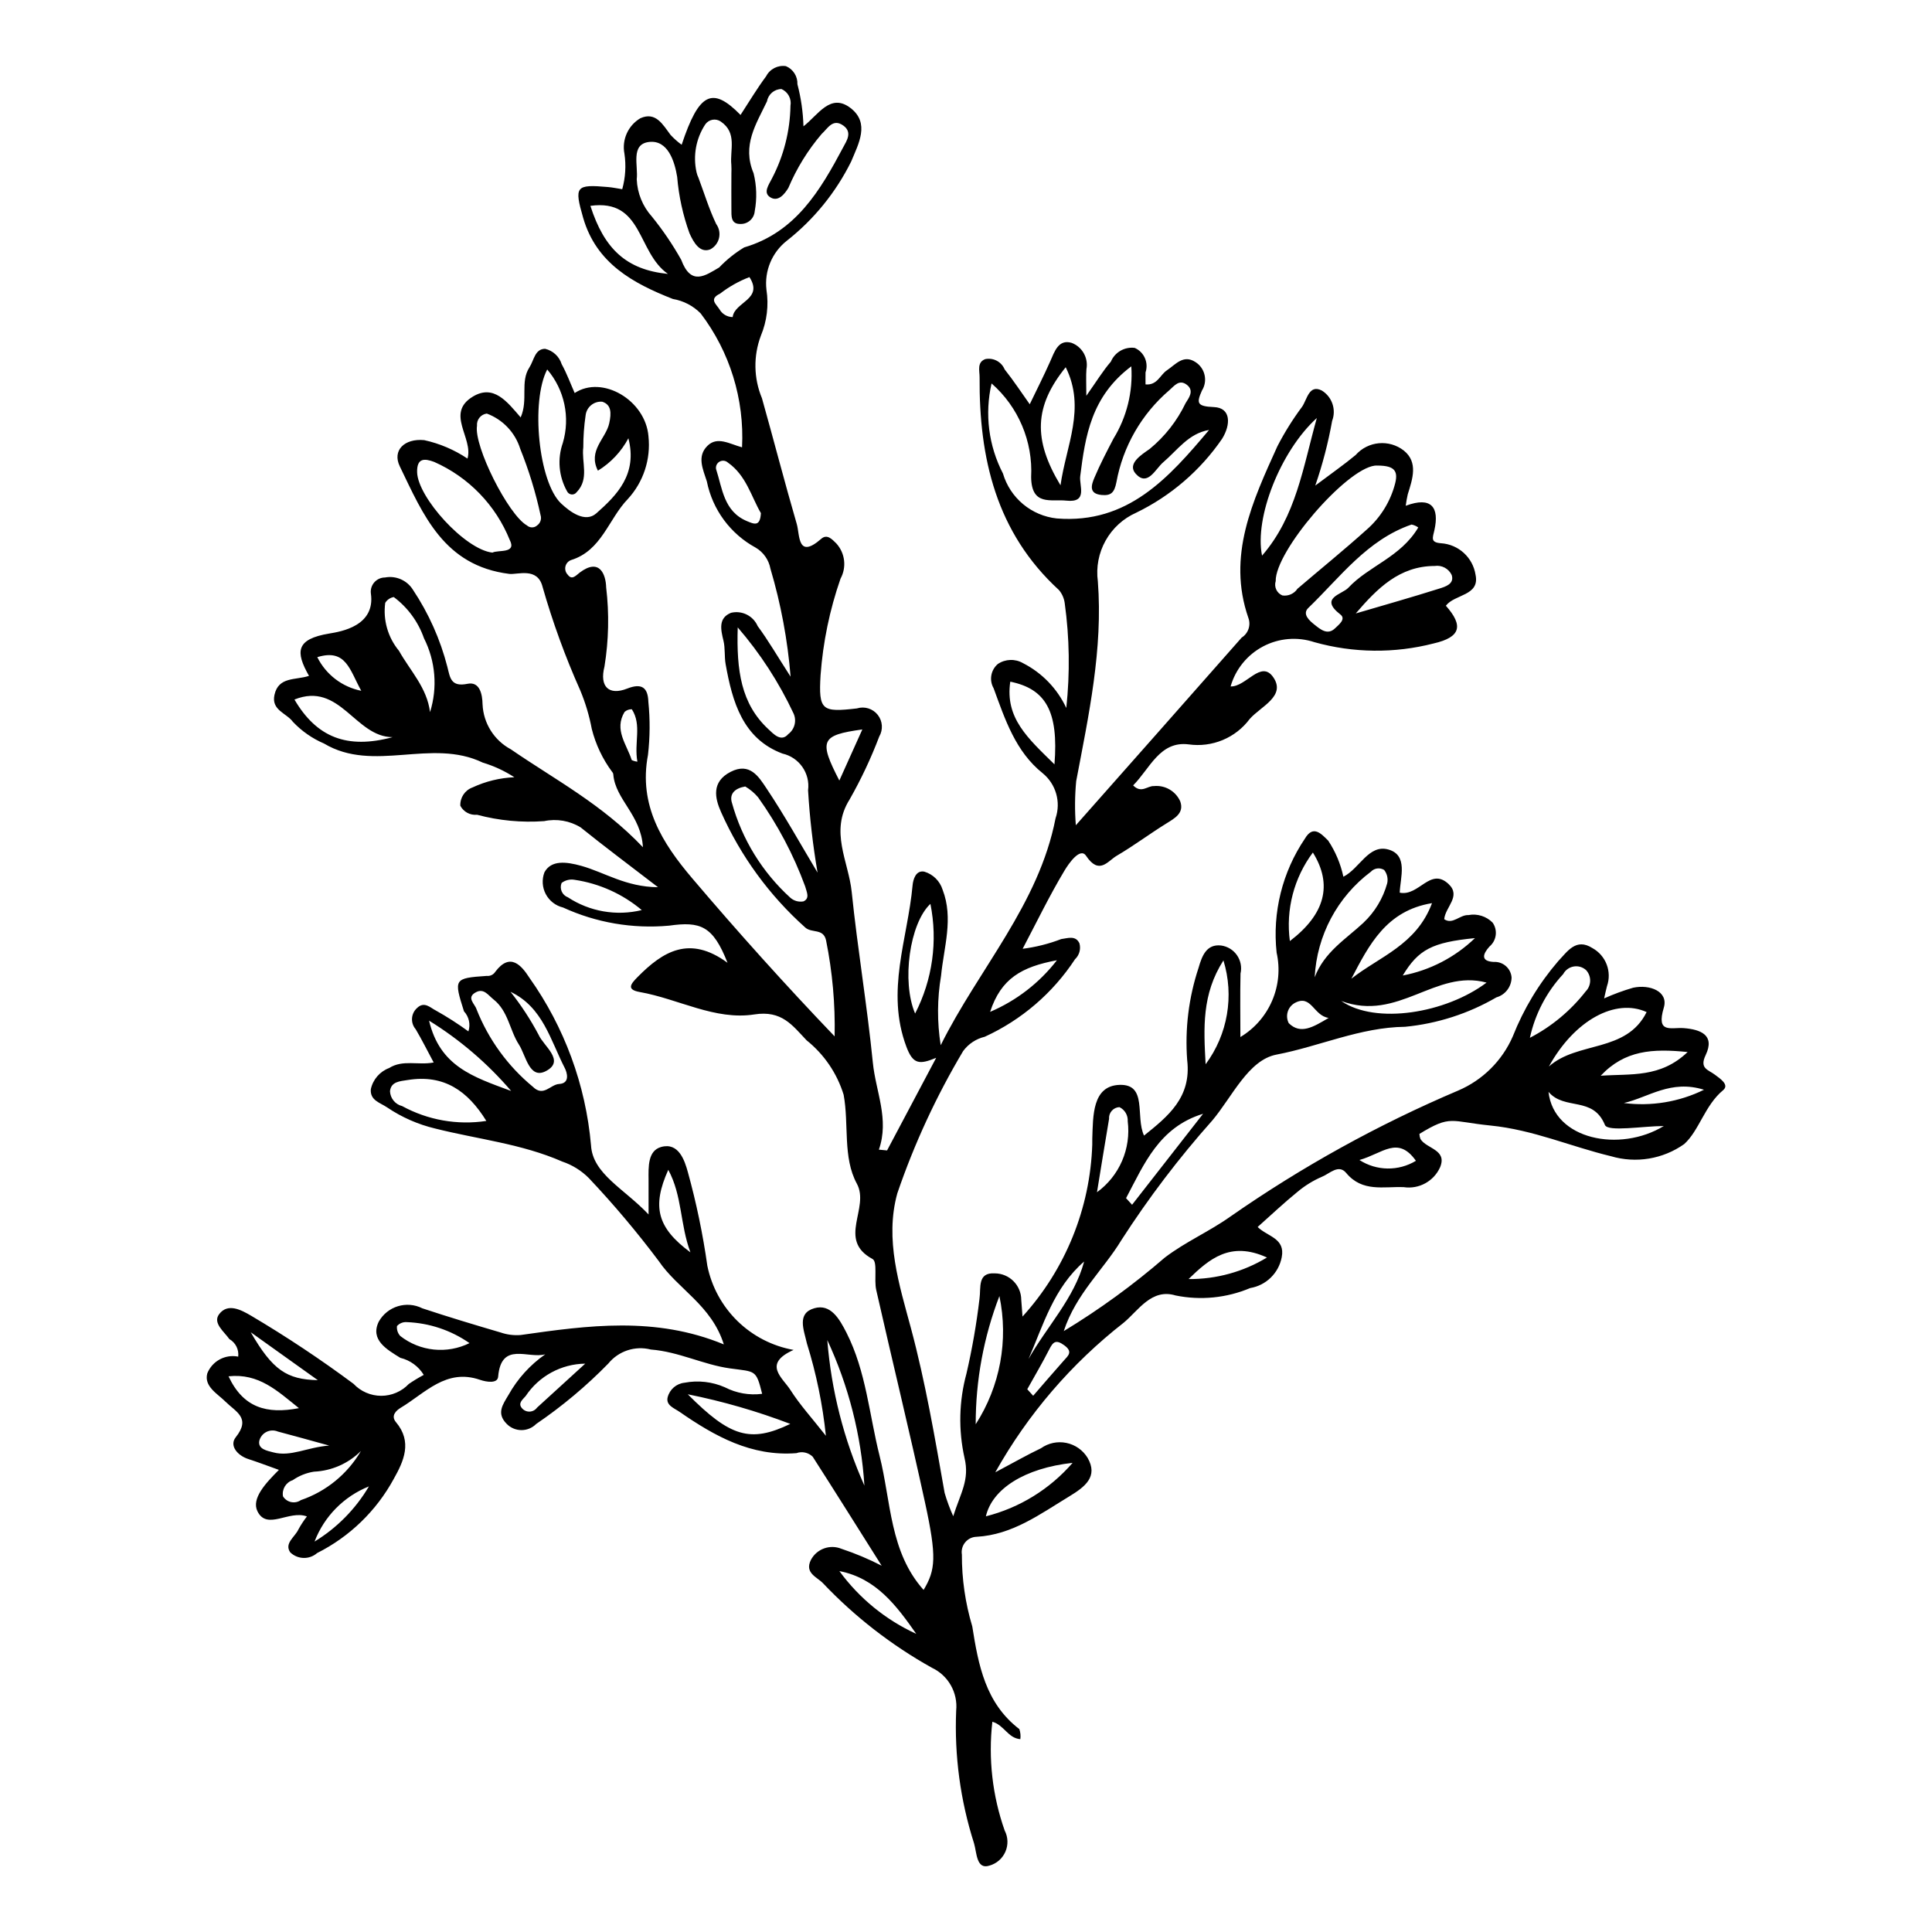 <?xml version="1.0" encoding="UTF-8"?>
<!-- The Best Svg Icon site in the world: iconSvg.co, Visit us! https://iconsvg.co -->
<svg fill="#000000" width="800px" height="800px" version="1.1" viewBox="144 144 512 512" xmlns="http://www.w3.org/2000/svg">
 <path d="m314.38 368.53c-0.465-8.539-7.258-12.574-7.844-19.219-0.004-0.266-0.105-0.52-0.285-0.715-2.543-3.414-4.383-7.297-5.426-11.426-0.66-3.512-1.688-6.945-3.066-10.242-3.973-8.898-7.309-18.07-9.984-27.441-1.348-5.277-6.656-3.129-8.812-3.398-17.34-2.168-22.805-15.648-29.02-28.512-2.035-4.207 1.219-7.43 6.469-6.938h-0.004c4.102 0.895 7.996 2.555 11.48 4.891 1.602-5.484-5.934-12.004 1.441-16.438 5.492-3.301 9.023 1.312 12.652 5.527 2.066-4.711-0.203-9.363 2.316-13.25 1.219-1.879 1.426-4.891 4.148-4.934h0.004c2.09 0.484 3.769 2.039 4.406 4.09 1.348 2.43 2.305 5.078 3.441 7.633 7.293-4.828 18.773 1.875 19.555 11.477l-0.004-0.004c0.656 6.062-1.332 12.113-5.457 16.605-5.125 5.289-6.93 13.684-15.066 16.191-0.758 0.285-1.316 0.934-1.488 1.723-0.168 0.789 0.074 1.609 0.645 2.18 1.109 1.523 2.184 0.137 3.176-0.609 5.254-3.941 6.891 0.531 6.981 3.934v0.004c0.832 6.977 0.68 14.043-0.449 20.98-1.363 5.356 1.176 7.754 6.031 5.84 3.887-1.531 5.481-0.234 5.598 3.492 0.477 4.684 0.441 9.402-0.098 14.082-2.547 13.375 3.812 23.398 11.734 32.723 12.09 14.23 24.57 28.129 37.727 41.875 0.184-8.547-0.582-17.086-2.273-25.465-0.715-3.227-3.773-1.824-5.504-3.379-9.52-8.504-17.125-18.93-22.316-30.59-1.645-3.676-2.609-8.023 2.519-10.664 5.09-2.621 7.477 1.32 9.465 4.293 4.84 7.227 9.07 14.867 13.586 22.406v-0.004c-1.238-7.219-2.078-14.504-2.516-21.816 0.594-4.508-2.352-8.727-6.789-9.727-10.52-3.941-13.281-13.727-15.055-23.691-0.363-2.043-0.09-4.215-0.574-6.215-0.719-2.957-1.418-6.019 2-7.398 2.898-0.695 5.875 0.789 7.066 3.523 2.734 3.688 5.043 7.688 8.73 13.414h-0.004c-0.785-9.707-2.578-19.309-5.348-28.645-0.438-2.328-1.859-4.356-3.902-5.559-6.703-3.644-11.445-10.07-12.945-17.551-1.074-3.332-2.656-6.641 0.148-9.426 2.633-2.613 5.859-0.512 9.18 0.391 0.648-12.754-3.234-25.324-10.965-35.488-1.992-2.019-4.57-3.359-7.371-3.828-10.531-4.144-20.285-9.418-23.773-21.512-2.402-8.34-1.992-8.91 6.598-8.152 1.242 0.109 2.473 0.371 3.758 0.57 0.852-3.062 1.051-6.269 0.582-9.414-0.719-3.707 0.969-7.465 4.219-9.387 4.074-1.832 5.953 1.676 7.992 4.398 0.895 0.973 1.883 1.852 2.953 2.629 4.582-13.758 8.086-15.574 15.605-7.902 2.266-3.473 4.356-6.984 6.781-10.246 0.988-1.926 3.098-3.008 5.242-2.688 1.918 0.801 3.133 2.711 3.051 4.789 0.957 3.648 1.496 7.394 1.602 11.164 3.906-3.016 7.152-8.98 12.512-4.824 5.137 3.984 2.086 9.438 0.137 14.141v0.004c-4.059 8.188-9.891 15.371-17.078 21.02-3.922 3.09-5.957 7.996-5.379 12.953 0.641 4.125 0.129 8.344-1.477 12.195-2.019 5.359-1.918 11.289 0.289 16.574 3.129 11.098 6 22.27 9.227 33.34 0.832 2.856 0.133 9.465 6.484 3.906 1.559-1.367 2.891 0.148 3.988 1.223 2.332 2.555 2.781 6.309 1.121 9.34-2.875 8.254-4.652 16.848-5.289 25.566-0.566 9.395 0.363 9.898 9.648 8.82v-0.004c2.012-0.617 4.195 0.059 5.5 1.707 1.305 1.648 1.465 3.93 0.402 5.746-2.18 5.742-4.801 11.309-7.836 16.648-5.383 8.512-0.293 16.438 0.535 24.52 1.555 15.129 4.102 30.16 5.609 45.293 0.766 7.664 4.406 14.922 1.598 23.023l2.168 0.203c4.106-7.742 8.211-15.484 13.012-24.539-4.422 1.82-6.121 1.777-7.883-2.91-5.555-14.762 0.348-28.598 1.629-42.785 0.137-1.52 0.832-4.102 3.121-3.641h-0.004c2.312 0.691 4.129 2.488 4.844 4.793 2.934 7.602 0.328 15.203-0.41 22.781-1.035 6.094-1.066 12.316-0.098 18.422 10.043-20.199 25.996-37.25 30.441-60.16h0.004c1.461-4.297 0.098-9.047-3.418-11.922-7.195-5.742-9.973-14.262-13.004-22.523l0.004 0.004c-1.227-2.125-0.762-4.824 1.102-6.422 2-1.352 4.598-1.441 6.688-0.227 5.039 2.57 9.074 6.75 11.465 11.875 1-9.258 0.859-18.605-0.422-27.828-0.176-1.258-0.699-2.441-1.516-3.418-16.641-15.242-21.195-34.965-21.035-56.43 0.012-1.66-0.758-3.949 1.523-4.781 2.137-0.426 4.277 0.715 5.113 2.727 2.391 3.004 4.504 6.227 6.652 9.242 1.859-3.867 3.723-7.535 5.391-11.289 1.176-2.644 2.184-6.031 5.719-4.981h-0.004c2.82 1.07 4.469 4.004 3.918 6.973-0.145 1.809-0.027 3.637-0.027 7.051 2.703-3.816 4.394-6.606 6.496-9.039l0.004-0.004c1.047-2.496 3.633-3.988 6.32-3.648 2.492 1.094 3.738 3.91 2.871 6.488-0.027 1.035-0.004 2.07-0.004 3.188 3.109 0.293 3.844-2.508 5.641-3.715 2.324-1.559 4.375-4.289 7.559-2.223 1.242 0.773 2.121 2.012 2.445 3.434 0.328 1.426 0.074 2.922-0.707 4.156-1.422 3.262-1.414 4.172 3.199 4.359 4.562 0.184 4.473 4.672 2.164 8.387v0.004c-5.762 8.402-13.617 15.16-22.785 19.605-3.43 1.523-6.273 4.121-8.102 7.398-1.832 3.273-2.551 7.055-2.051 10.773 1.383 17.977-2.418 35.453-5.738 52.969v0.004c-0.367 3.883-0.398 7.793-0.094 11.68 14.926-16.875 29.461-33.273 43.941-49.723h-0.004c1.762-1.102 2.508-3.289 1.785-5.238-5.715-16.438 1.152-31.008 7.688-45.461 1.898-3.68 4.098-7.199 6.574-10.516 1.316-1.957 1.836-5.996 5.215-4.262 2.719 1.676 3.863 5.051 2.723 8.035-1.043 5.824-2.535 11.555-4.469 17.148 4.238-3.191 7.586-5.516 10.707-8.105v-0.004c3.281-3.699 8.871-4.211 12.77-1.164 3.848 3.106 2.297 7.531 1.043 11.559h-0.004c-0.23 1.012-0.414 2.035-0.543 3.066 6.879-2.578 8.93 0.473 7.602 6.445-0.449 2.027-1.141 3.277 1.758 3.484 4.633 0.301 8.434 3.781 9.145 8.367 1.18 5.606-5.535 5.094-7.867 8.191 4.707 5.312 3.941 8.344-3.227 9.992-10.379 2.676-21.285 2.559-31.605-0.332-4.504-1.496-9.418-1.086-13.613 1.129-4.191 2.215-7.301 6.043-8.605 10.602 4.125 0.141 8.062-7.168 11.316-2.426 3.43 5.004-3.328 7.723-6.231 11.023h-0.004c-1.844 2.484-4.324 4.422-7.18 5.609s-5.977 1.582-9.039 1.145c-7.633-0.957-10.277 6.469-14.691 10.871 2.203 2.231 3.773 0.094 5.488 0.184 2.961-0.305 5.777 1.324 6.992 4.039 1.125 3.148-1.48 4.5-3.785 5.938-4.398 2.738-8.562 5.863-13.027 8.477-2.422 1.418-4.648 5.227-8.145 0.016-1.559-2.32-4.57 2.019-5.711 3.922-3.969 6.621-7.34 13.598-11.09 20.727 3.496-0.445 6.93-1.309 10.219-2.574 1.652-0.199 3.828-1.078 4.832 1.133 0.422 1.516-0.031 3.137-1.176 4.215-5.883 8.961-14.172 16.078-23.918 20.539-2.297 0.543-4.324 1.887-5.723 3.785-7.106 11.93-12.957 24.566-17.449 37.707-3.394 12.262 0.555 24.352 3.602 35.703 3.883 14.465 6.348 29.051 8.938 43.695 0.613 2.109 1.379 4.168 2.277 6.172 1.934-6.117 4.391-9.645 2.992-15.445h0.004c-1.652-7.383-1.477-15.059 0.512-22.359 1.512-6.535 2.664-13.148 3.453-19.809 0.426-2.984-0.602-7.016 4.047-6.75l0.004 0.004c3.863 0.012 6.996 3.141 7.016 7.008 0.09 1.266 0.191 2.527 0.336 4.438 11.375-12.52 17.926-28.676 18.484-45.582 0.02-0.523-0.016-1.047 0.004-1.566 0.215-5.992-0.031-14.02 7.238-14.25 7.465-0.234 4.133 8.418 6.477 13.438 6.379-5.125 12.586-10.102 11.441-19.953l-0.004 0.004c-0.629-8.289 0.395-16.617 3.012-24.508 0.926-3.25 2.141-6.332 5.949-5.922h-0.004c1.711 0.223 3.246 1.156 4.231 2.574 0.984 1.414 1.328 3.18 0.941 4.859-0.125 5.648-0.031 11.301-0.031 16.828 3.75-2.246 6.691-5.617 8.414-9.633 1.727-4.016 2.141-8.473 1.188-12.734-1.156-10.641 1.504-21.348 7.5-30.215 2.172-3.691 4.293-1.328 6.164 0.523 1.93 2.914 3.297 6.16 4.027 9.578 4.297-2.144 6.695-8.684 11.926-7.211 5.301 1.492 3.148 7.391 3.004 11.43 5.113 1.066 8.078-6.859 12.938-2.293 3.441 3.231-0.875 6.102-1.145 9.332 2.266 1.52 4.113-1.203 6.414-1.098h0.004c2.34-0.441 4.75 0.312 6.418 2.012 1.402 2.008 1.035 4.758-0.844 6.328-1.797 2-2.363 3.871 1.074 4.078l-0.004 0.004c2.457-0.18 4.598 1.656 4.789 4.109-0.02 2.453-1.652 4.602-4.012 5.273-7.41 4.312-15.668 6.973-24.199 7.801-11.934 0.137-22.688 5.195-34.09 7.371-7.473 1.426-11.742 11.211-17.059 17.52l-0.004-0.004c-8.809 9.895-16.836 20.461-24.008 31.602-4.773 7.894-12.043 14.246-15.305 24.16 9.457-5.731 18.414-12.25 26.777-19.484 5.551-4.231 11.848-6.918 17.43-10.91v0.004c18.898-13.172 39.105-24.348 60.305-33.352 6.488-2.762 11.672-7.902 14.488-14.363 2.863-7.258 6.918-13.988 12.004-19.906 2.438-2.551 4.727-6.277 9.094-3.496 3.574 1.969 5.207 6.227 3.867 10.082-0.246 0.863-0.41 1.75-0.762 3.254 2.496-1.121 5.07-2.07 7.695-2.832 4.418-0.949 9.402 0.992 8.121 5.285-2.09 7 1.934 5.164 5.289 5.422 4.41 0.344 8.355 1.805 5.805 7.141-1.711 3.582 0.664 3.859 2.41 5.176 1.379 1.039 3.965 2.68 2.207 4.137-4.848 4.012-6.328 10.691-10.305 14.277l0.004-0.004c-5.633 3.992-12.789 5.18-19.406 3.219-10.66-2.555-20.609-7-31.945-8.133-10.629-1.062-10.445-2.906-18.824 2.223 0.016 0.461 0.109 0.922 0.277 1.352 1.602 2.621 7.152 2.773 5.203 7.484-1.668 3.715-5.602 5.871-9.633 5.273-5.301-0.223-10.965 1.41-15.25-3.758-2.016-2.43-4.398 0.184-6.367 0.977-2.379 1.02-4.594 2.387-6.574 4.055-3.566 2.898-6.91 6.066-10.527 9.285 2.644 2.578 7.379 2.957 6.379 8.035-0.812 4.195-4.141 7.445-8.355 8.148-6.238 2.629-13.125 3.316-19.758 1.965-6.402-1.957-9.883 4.016-13.777 7.227-13.859 10.82-25.426 24.297-34.016 39.637 5.012-2.656 8.496-4.656 12.117-6.379 1.949-1.383 4.383-1.895 6.727-1.41 2.34 0.48 4.375 1.914 5.621 3.953 2.859 4.961-0.664 7.672-4.856 10.215-7.742 4.695-15.062 10.176-24.562 10.707-1.176 0.027-2.277 0.566-3.023 1.473-0.75 0.902-1.066 2.09-0.875 3.246-0.027 6.445 0.902 12.859 2.754 19.035 1.613 10.23 3.484 20.328 12.469 27.207h0.004c0.293 0.855 0.383 1.77 0.262 2.668-3.301-0.266-4.231-3.691-7.418-4.617l0.004 0.004c-1.109 9.73 0.004 19.586 3.262 28.824 0.91 1.746 0.98 3.809 0.195 5.613-0.781 1.805-2.34 3.16-4.234 3.688-3.484 1.137-3.34-3.43-4.078-5.898-3.629-11.352-5.234-23.25-4.734-35.16 0.484-4.777-2.098-9.34-6.445-11.379-10.68-5.957-20.398-13.496-28.82-22.363-1.535-1.668-4.981-2.676-3.242-6.199 1.535-2.934 5.047-4.215 8.109-2.957 3.66 1.215 7.223 2.715 10.652 4.481-6.488-10.281-12.328-19.617-18.273-28.883-1.141-1.121-2.82-1.492-4.324-0.949-11.934 0.926-21.598-4.461-30.918-10.914-1.488-1.031-3.703-1.742-3.207-3.883h0.004c0.531-2.094 2.312-3.633 4.461-3.863 3.609-0.691 7.348-0.27 10.715 1.211 3.035 1.562 6.477 2.168 9.867 1.73-1.625-6.5-1.723-5.801-8.527-6.742-7.059-0.977-13.582-4.43-20.965-4.996-4.168-1.07-8.574 0.383-11.285 3.723-5.82 5.957-12.219 11.316-19.105 16.004-1.035 1.047-2.449 1.633-3.922 1.625-1.473-0.008-2.879-0.605-3.906-1.664-2.766-2.812-1.031-5.074 0.48-7.644v0.004c2.391-4.293 5.731-7.981 9.758-10.789-4.539 1.289-11.684-3.539-12.492 5.953-0.156 1.859-3.082 1.41-4.82 0.809-8.953-3.082-14.5 3.508-20.969 7.391-1.258 0.754-2.715 2.137-1.289 3.832 4.414 5.231 2.043 10.363-0.586 15.031l0.004-0.004c-4.609 8.473-11.695 15.336-20.312 19.664-2.066 1.801-5.168 1.715-7.133-0.195-1.641-2.406 1.285-4.082 2.176-6.074 0.66-1.199 1.414-2.348 2.254-3.434-4.762-1.766-10.574 3.781-13.109-1.367-1.664-3.375 2.191-7.473 5.684-10.973-3.348-1.195-5.68-2.094-8.059-2.856-2.973-0.953-5.133-3.594-3.379-5.793 4.09-5.133 0.031-6.699-2.754-9.461-2.094-2.078-5.707-4.004-4.793-7.453v-0.004c1.305-3.266 4.754-5.137 8.199-4.445 0.223-1.879-0.695-3.707-2.34-4.648-1.449-2.039-4.477-4.277-2.711-6.609 2.289-3.027 5.812-1.145 8.453 0.406h0.004c9.359 5.539 18.426 11.566 27.156 18.055 1.898 2.019 4.547 3.168 7.316 3.176 2.773 0.004 5.426-1.133 7.332-3.144 1.277-0.871 2.598-1.672 3.961-2.398-1.387-2.269-3.617-3.894-6.203-4.516-3.625-2.238-8.062-4.781-5.719-9.598 2.293-4.078 7.387-5.629 11.562-3.523 6.852 2.273 13.77 4.352 20.695 6.387h0.004c1.711 0.594 3.523 0.824 5.328 0.684 17.848-2.535 35.672-5.019 53.855 2.484-3.273-10.41-12.191-14.641-17.246-22.09-5.754-7.668-11.938-15.008-18.52-21.977-1.977-1.988-4.383-3.484-7.039-4.379-10.805-4.738-22.438-5.926-33.676-8.758-4.543-1.082-8.852-2.973-12.723-5.586-1.875-1.289-4.59-1.844-4.344-4.844v0.004c0.559-2.574 2.387-4.688 4.856-5.613 3.641-2.297 7.672-0.672 11.801-1.469-1.633-3.039-3.106-6-4.781-8.836l-0.004 0.004c-1.414-1.656-1.25-4.141 0.371-5.594 1.922-1.898 3.582-0.043 4.91 0.609 3.016 1.68 5.922 3.543 8.707 5.578 0.605-1.855 0.152-3.894-1.176-5.32-2.691-8.551-2.727-8.789 6.023-9.383 0.898 0.105 1.777-0.316 2.266-1.078 3.953-5.277 6.961-1.691 9.059 1.578 9.281 13.082 14.914 28.398 16.32 44.375 0.418 7.613 8.785 11.488 15.254 18.344 0-4.305 0.016-6.766-0.004-9.227-0.027-3.379-0.223-7.66 3.336-8.656 4.637-1.297 6.234 3.57 7.086 6.688 2.25 8.141 3.973 16.418 5.152 24.781 1.137 5.582 3.926 10.691 8 14.672 4.078 3.977 9.254 6.641 14.859 7.641-8.316 3.723-2.906 7.359-0.82 10.645 2.465 3.879 5.613 7.32 9.383 12.117-0.863-8.309-2.551-16.512-5.035-24.484-0.805-3.613-2.738-7.973 1.977-9.328 4.312-1.238 6.637 2.809 8.492 6.453 5.234 10.289 6.039 21.727 8.793 32.664 3.059 12.152 2.66 25.473 11.664 35.539 3.188-5.316 3.516-8.738 0.379-23.156-4.098-18.828-8.684-37.551-12.934-56.348-0.621-2.75 0.402-7.457-0.98-8.199-9.473-5.094-0.621-13.473-4.16-19.977-3.773-6.941-2.039-15.699-3.496-23.551-1.75-5.68-5.168-10.699-9.805-14.414-3.812-4-6.559-8.012-13.867-6.867-10.402 1.629-20.141-4.133-30.336-5.934-3.606-0.637-2.457-2.102-0.562-4.012 6.664-6.731 13.723-11.148 23.801-3.738-3.856-9.812-7.164-11.027-15.531-9.836l0.004-0.004c-9.613 0.871-19.285-0.785-28.059-4.812-1.965-0.469-3.633-1.762-4.578-3.543-0.945-1.785-1.074-3.891-0.359-5.777 1.777-3.297 5.742-2.84 9.77-1.719 6.18 1.723 11.77 5.59 20.332 5.66-7.695-5.922-14.191-10.758-20.484-15.836v-0.004c-2.898-1.781-6.371-2.379-9.699-1.672-5.973 0.43-11.977-0.141-17.766-1.688-1.828 0.184-3.582-0.758-4.438-2.383-0.105-2.16 1.215-4.133 3.246-4.863 3.477-1.621 7.238-2.535 11.07-2.695-2.594-1.684-5.41-2.988-8.371-3.879-13.672-6.59-28.898 2.812-42.066-5.055-3.113-1.332-5.922-3.289-8.25-5.75-1.688-2.332-5.797-3.066-4.883-7.16 1.09-4.875 5.535-3.832 9.148-5.019-3.609-6.356-3.539-9.742 5.363-11.219 3.144-0.523 12.293-2.008 11.031-10.648-0.125-1.07 0.215-2.141 0.93-2.941 0.719-0.805 1.742-1.266 2.816-1.266 2.914-0.551 5.867 0.754 7.422 3.277 4.16 6.242 7.238 13.141 9.105 20.406 0.73 2.852 0.879 5.402 5.356 4.488 3.281-0.668 3.934 2.898 3.969 5.453h0.004c0.223 5.016 3.07 9.543 7.496 11.91 11.598 7.984 24.191 14.551 35.004 25.957zm23.445-178.5c0.035-0.781 0.031-1.562-0.012-2.344-0.422-3.941 1.621-8.457-2.793-11.469v-0.004c-0.648-0.445-1.445-0.617-2.223-0.473-0.773 0.145-1.457 0.59-1.902 1.238-2.449 3.731-3.281 8.297-2.309 12.652 0.109 0.508 0.281 0.996 0.508 1.461 1.539 4.106 2.82 8.336 4.707 12.277 0.777 1.074 1.051 2.434 0.746 3.723-0.301 1.293-1.152 2.387-2.328 3-2.738 1.051-4.387-1.805-5.484-4.25h-0.004c-1.746-4.82-2.848-9.852-3.273-14.961-0.66-4.062-2.434-9.855-7.461-9.258-4.969 0.59-2.816 6.297-3.258 9.91l0.004-0.004c0.148 3.656 1.57 7.148 4.016 9.867 2.91 3.59 5.508 7.422 7.769 11.449 2.606 7.019 6.379 4.188 10.066 2.031 1.961-2.055 4.188-3.84 6.617-5.309 13.691-4.019 20.207-15.164 26.301-26.641 0.84-1.582 2.418-3.84 0.047-5.598-2.859-2.121-4.254 0.797-5.793 2.156h-0.004c-3.66 4.285-6.641 9.113-8.836 14.309-0.926 1.527-2.723 3.941-4.93 2.402-1.754-1.219-0.277-3.195 0.559-4.859 3.125-5.961 4.812-12.57 4.926-19.301 0.328-1.852-0.656-3.688-2.383-4.438-1.891 0.016-3.5 1.379-3.828 3.238-2.863 6.027-6.695 11.648-3.562 19.078v0.004c0.816 3.289 0.918 6.719 0.301 10.055-0.16 1.938-1.797 3.418-3.738 3.379-2.648 0.082-2.43-2.141-2.445-3.941-0.027-3.129-0.008-6.254 0-9.383zm105.98 51.055c-10.637 7.984-12.191 18.465-13.535 29.109-0.316 2.516 2.121 7.113-3.68 6.481-4.043-0.441-9.23 1.523-9.328-6.231 0.496-9.445-3.371-18.598-10.484-24.828-1.859 8.062-0.793 16.523 3.016 23.867 0.934 3.176 2.789 6.004 5.328 8.121 2.539 2.121 5.652 3.441 8.945 3.793 18.859 1.5 29.738-10.855 40.344-23.449-5.449 0.926-8.344 5.324-12.148 8.562-2.078 1.77-4.129 6.539-7.273 3.055-2.383-2.641 1.492-5.051 3.688-6.586 4.023-3.305 7.273-7.453 9.52-12.148 0.719-1.211 2.43-3.234 0.336-4.848-2.059-1.586-3.363 0.328-4.664 1.441-7.336 6.277-12.289 14.895-14.016 24.398-0.539 2.731-1.418 3.586-3.922 3.352-3.492-0.328-2.688-2.707-1.91-4.551 1.488-3.535 3.273-6.953 5.051-10.359v-0.004c3.539-5.742 5.191-12.445 4.734-19.176zm64.48 26.305c1.082 0 0.555-0.055 0.043 0.008-7.762 0.973-26.41 22.715-26.254 30.602-0.484 1.535 0.285 3.188 1.773 3.801 1.566 0.234 3.121-0.457 3.996-1.777 6.098-5.211 12.336-10.262 18.297-15.625 3.731-3.242 6.379-7.547 7.602-12.336 0.906-3.625-0.543-4.801-5.461-4.672zm-205.83 1.348c-2.727-5.371 2.102-8.469 2.996-12.559 0.602-2.754 0.574-4.926-1.844-5.719h-0.004c-2.195-0.188-4.144 1.398-4.406 3.586-0.414 2.816-0.621 5.652-0.617 8.496-0.508 3.977 1.664 8.375-1.77 11.902-0.316 0.426-0.836 0.652-1.359 0.594-0.527-0.062-0.98-0.395-1.195-0.879-2.184-3.902-2.586-8.555-1.102-12.77 2.008-6.773 0.453-14.105-4.137-19.477-4.406 8.449-2.301 29.887 3.684 35.516 2.363 2.223 6.379 5.223 9.336 2.609 5.473-4.836 10.949-10.363 8.496-19.887v-0.004c-1.879 3.535-4.668 6.5-8.082 8.59zm-27.953 21.707c1.523-0.789 6.457 0.34 4.598-3.324v0.004c-3.727-9.254-10.918-16.688-20.043-20.715-2.5-0.922-4.609-1.133-4.516 2.738 0.168 6.676 12.695 20.52 19.961 21.301zm66.996 61.984c-2.672 0.445-4.258 1.883-3.543 4.285h0.004c2.676 9.695 8.051 18.434 15.496 25.199 0.953 0.84 2.234 1.191 3.481 0.961 1.734-0.82 0.867-2.414 0.441-3.973-3.082-8.391-7.277-16.328-12.473-23.602-0.965-1.145-2.117-2.113-3.406-2.871zm-68.488-98.828c-1.594 0.203-2.742 1.629-2.598 3.227-0.879 5.375 8.277 23.629 13.242 26.418v0.004c0.777 0.695 1.953 0.684 2.715-0.027 0.859-0.621 1.215-1.723 0.879-2.731-1.289-5.988-3.09-11.859-5.379-17.543-1.344-4.32-4.617-7.773-8.859-9.348zm6.277 153.23c2.82 3.559 5.312 7.367 7.441 11.379 1.301 3.004 7.156 6.894 1.965 9.629-4.422 2.328-5.309-4.141-7.172-7.016-2.473-3.816-2.809-8.867-6.727-11.961-1.402-1.105-2.551-3.012-4.625-1.93-2.723 1.418-0.328 3.07 0.125 4.547 3.16 7.988 8.289 15.047 14.91 20.516 2.836 2.812 4.637-0.602 6.969-0.73 3.016-0.168 2.062-3.129 1.508-4.207-3.844-7.457-5.801-16.133-14.395-20.227zm60.219-96.559c-0.352 11.445 0.879 20.242 8.129 26.973 1.312 1.219 3.367 3.519 5.254 1.312l0.004-0.004c1.695-1.262 2.285-3.535 1.414-5.461-3.863-8.25-8.844-15.93-14.801-22.824zm152.9 92.715c2.555-6.711 8.258-10.102 12.922-14.445l-0.004-0.004c3.019-2.844 5.199-6.461 6.301-10.461 0.273-1.234-0.023-2.531-0.805-3.527-1.145-0.707-2.625-0.504-3.539 0.48-8.859 6.648-14.309 16.891-14.875 27.953zm-219.52 38.074c-4.93-7.973-11.23-12.391-20.828-10.848-2.078 0.332-4.438 0.398-4.707 2.992l0.004-0.008c0.082 1.879 1.395 3.477 3.219 3.926 6.805 3.719 14.645 5.102 22.312 3.934zm246.97-157.27v-0.004c-0.531-0.387-1.137-0.648-1.781-0.777-11.77 4.059-18.895 13.941-27.359 22.102-1.699 1.637 0.336 3.406 1.66 4.449 1.543 1.219 3.449 2.887 5.453 0.922 0.891-0.875 2.973-2.41 1.387-3.637-5.711-4.422 0.426-5.281 2.106-7.082 5.406-5.797 13.852-8.078 18.535-15.977zm-26.883-29.012c-9.637 8.75-16.574 26.41-14.516 36.473 9.055-10.441 10.852-23.43 14.516-36.473zm-235.01 77.945c2.039-6.492 1.461-13.523-1.609-19.594-1.523-4.352-4.309-8.148-8-10.906-0.941 0.16-1.77 0.723-2.266 1.539-0.613 4.559 0.711 9.164 3.644 12.703 2.941 5.266 7.438 9.773 8.23 16.258zm168.46-91.402c-8.324 10.301-8.719 19.129-1.375 31.289 1.461-10.531 6.789-20.395 1.375-31.293zm153.95 170.89c-8.203-3.742-19.105 2.09-25.898 14.422 7.578-6.773 20.5-3.566 25.898-14.422zm-332.33-72.859c-9.953-0.016-13.902-14.812-26.012-9.969 5.856 9.984 13.891 13.246 26.012 9.969zm52.418-140.8c3.676 11.441 9.539 16.941 20.551 18.039-8.262-5.742-6.539-19.977-20.551-18.039zm102.11 322.89c6.477-10.055 8.734-22.262 6.281-33.969-4.168 10.84-6.297 22.355-6.281 33.969zm20.875-174.88c1.117-14.109-2.332-19.988-11.711-21.914-1.441 9.672 4.711 15.035 11.711 21.914zm79.844-39.992c7.402-2.18 14.828-4.273 22.184-6.602 1.559-0.492 4.004-1.211 3.242-3.582v-0.004c-0.805-1.707-2.641-2.68-4.504-2.394-9.34 0.016-15.238 5.953-20.922 12.582zm81.629 135.84c-5.43 0-14.82 1.621-15.598-0.285-3.172-7.754-10.684-3.742-14.953-8.773 1.398 12.73 18.938 16.133 30.551 9.059zm-99.09-49.016c9.355-7.133 11.391-14.953 6.098-23.465v-0.004c-5.023 6.723-7.215 15.148-6.098 23.465zm-95.262-9.859c-5.512 5.16-7.668 20.605-4.051 29.062 4.609-8.949 6.039-19.195 4.051-29.062zm132.93-0.191c-12.109 1.98-16.68 11.055-21.367 20.02 7.418-5.856 17.254-8.949 21.367-20.02zm14.457 21.055c-13.574-3.664-23.34 10.496-38.508 4.879 9.164 6.316 27.699 3.25 38.508-4.879zm-174.71 94.734c1.051 13.324 4.375 26.371 9.836 38.574-0.855-13.359-4.191-26.438-9.836-38.574zm186.19-80.102c5.758-2.988 10.801-7.184 14.789-12.297 1.539-1.551 1.586-4.039 0.105-5.644-0.887-0.809-2.102-1.164-3.285-0.957-1.184 0.203-2.211 0.941-2.777 2.004-4.406 4.738-7.453 10.574-8.832 16.895zm-196 102.32c-8.82-3.367-17.902-5.992-27.16-7.848 11.246 11.305 16.574 12.938 27.16 7.848zm74.816 10.32c-12.75 1.398-21.312 6.926-22.98 14.168v0.004c8.93-2.258 16.953-7.207 22.98-14.172zm35.258-105.63h-0.004c5.863-7.898 7.613-18.117 4.719-27.52-5.766 9-5.242 17.914-4.719 27.52zm-149.43-40.859c-5.07-4.266-11.227-7.043-17.781-8.02-1.219-0.227-2.477 0.074-3.465 0.828-0.297 0.723-0.289 1.535 0.023 2.254 0.312 0.715 0.902 1.273 1.637 1.547 5.777 3.797 12.867 5.023 19.586 3.391zm128.34 76.344 1.594 1.75c6.273-8.035 12.543-16.074 18.816-24.109-11.672 3.566-15.605 13.312-20.41 22.359zm-7.703-1.57c2.918-2.121 5.207-4.984 6.641-8.293 1.434-3.305 1.949-6.938 1.504-10.516 0.094-1.578-0.773-3.062-2.203-3.746-0.781 0.035-1.516 0.387-2.031 0.977-0.516 0.586-0.773 1.359-0.711 2.137-1.102 6.477-2.137 12.961-3.199 19.441zm-177.01-45.473c2.875 12.102 11.578 14.879 21.766 18.641v0.004c-6.246-7.305-13.59-13.594-21.766-18.645zm10.715 85.457c-4.894-3.414-10.672-5.344-16.637-5.562-0.973-0.07-1.926 0.312-2.578 1.043-0.105 0.969 0.215 1.934 0.883 2.641 2.566 2.008 5.652 3.25 8.895 3.582s6.512-0.258 9.438-1.703zm77.23-219.95c-2.539-4.32-3.883-10-8.742-13.395h-0.004c-0.59-0.543-1.461-0.656-2.168-0.277-0.711 0.375-1.105 1.16-0.98 1.957 1.68 5.164 2.031 11.266 8.227 13.844 1.898 0.793 3.465 1.5 3.664-2.125zm41.168 297c-5.238-7.473-10.633-14.746-20.367-16.633h-0.004c5.254 7.195 12.266 12.922 20.367 16.633zm-147.16-48.469c-3.324 3.32-7.766 5.277-12.453 5.488-2.023 0.312-3.945 1.082-5.625 2.25-1.812 0.582-2.918 2.414-2.582 4.289 0.48 0.781 1.258 1.332 2.152 1.52s1.832 0 2.582-0.52c6.699-2.289 12.355-6.914 15.926-13.027zm351.58-105.72c-9.309-0.949-16.656-0.5-23.035 6.281 8.07-0.57 15.801 0.621 23.035-6.281zm-111.48 54.453c-9.727-4.453-15.312 0.43-20.781 5.711 7.324 0.062 14.52-1.914 20.781-5.711zm-256.54 39.922c-5.715-4.57-10.59-9.293-18.656-8.441 3.894 8.332 10.113 10.09 18.656 8.441zm103.75-41.297c-2.777-7.422-2.144-14.988-5.867-21.863-4.387 9.746-2.949 15.352 5.867 21.867zm89.598 28.281c4.863-8.641 12.086-16.016 14.742-25.84-8.031 6.945-10.793 16.715-14.742 25.844zm7.523-105.68c-9.336 1.742-14.801 4.82-17.699 13.672v0.004c6.969-2.973 13.062-7.68 17.699-13.672zm-51.562-61.168c-11.016 1.523-11.574 2.894-6.094 13.539zm-73.438 168.07c-6.352 0.082-12.254 3.289-15.777 8.578-0.762 0.918-2.137 1.871-1.008 3.211v-0.004c0.5 0.609 1.254 0.949 2.039 0.926 0.785-0.027 1.516-0.418 1.977-1.055 3.918-3.57 7.832-7.148 12.77-11.656zm235.79-112.77c-11.34 1.105-14.992 3.039-19.137 9.91 7.203-1.375 13.852-4.82 19.137-9.91zm-324.43 104.45c5.805 10.035 9.547 12.52 17.781 12.699-6.312-4.508-12.047-8.605-17.781-12.699zm20.797 30.035c-5.453-1.496-9.539-2.656-13.645-3.731v-0.004c-0.969-0.398-2.066-0.355-3 0.117-0.938 0.469-1.621 1.324-1.879 2.34-0.453 2.246 2.133 2.656 3.68 3.07 4.699 1.258 8.938-1.355 14.844-1.797zm111.36-309.66c-2.789 1.07-5.41 2.543-7.773 4.371-3.031 1.465-1.031 2.758-0.148 4.188 0.719 1.246 2.043 2.019 3.481 2.035 0.441-4.019 8.273-4.672 4.441-10.594zm252.97 215.36c-8.828-2.758-14.699 2.019-21.234 3.516 7.269 0.938 14.656-0.285 21.234-3.516zm-76.34 18.828c-4.805-6.773-8.816-1.93-14.977-0.211v-0.004c4.539 2.934 10.355 3.016 14.977 0.215zm-103 60.539 1.566 1.727c2.684-3.09 5.344-6.203 8.066-9.262 1.234-1.383 2.559-2.387 0.137-4.137-2.199-1.59-2.941-0.871-3.957 1.137-1.812 3.574-3.863 7.027-5.812 10.535zm-174.47 25.754v-0.004c-6.629 2.652-11.852 7.949-14.406 14.617 5.93-3.613 10.879-8.633 14.406-14.617zm-13.68-219.76v-0.004c2.293 4.617 6.598 7.91 11.652 8.914-3.074-5.5-4-11.262-11.652-8.914zm268.02 95.598c-4.023-0.551-4.566-6.348-8.977-3.957-1.879 1.066-2.582 3.422-1.598 5.348 3.117 3.09 6.481 1.047 10.574-1.391zm-183.19-67.902c-0.922-5.043 1.23-9.684-1.469-13.891h-0.004c-0.707-0.02-1.395 0.23-1.922 0.703-2.852 4.727 0.57 8.605 1.898 12.766v-0.004c0.473 0.223 0.977 0.363 1.496 0.426z"/>
</svg>